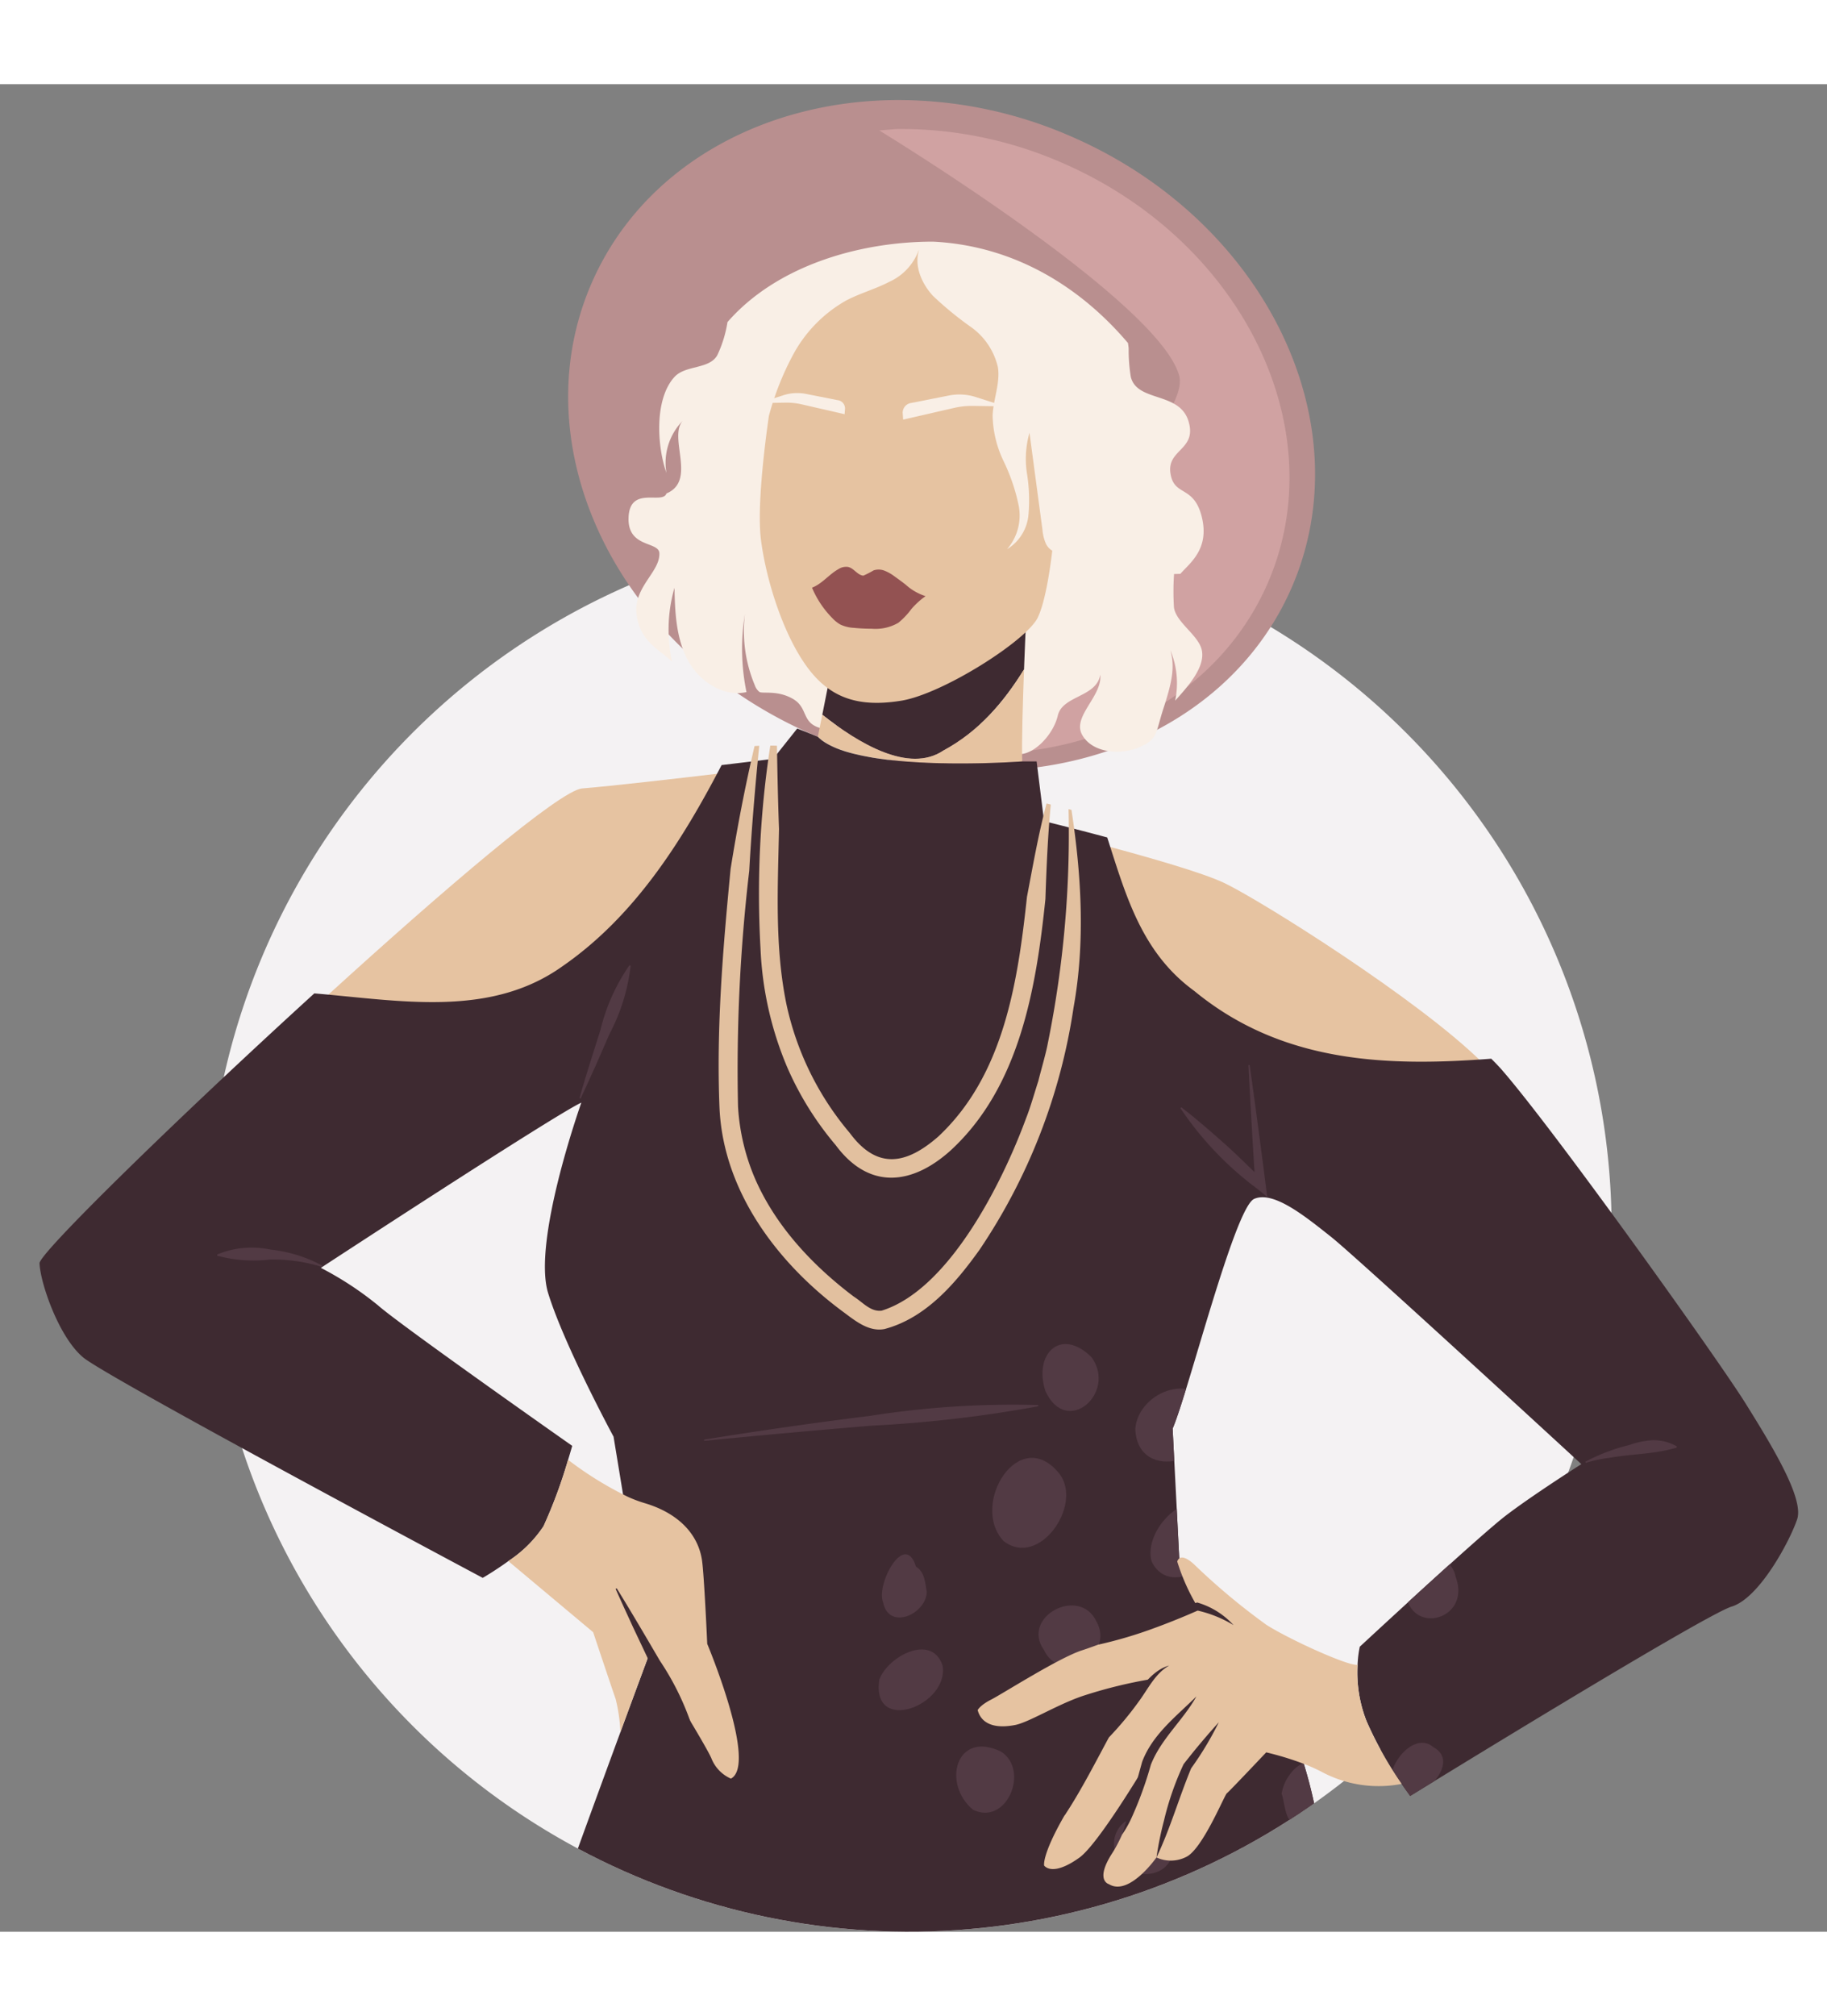 <svg xmlns="http://www.w3.org/2000/svg" xmlns:xlink="http://www.w3.org/1999/xlink" width="211" height="232.768" viewBox="0 0 230.236 232.768">
  <rect x="0" y="0" width="230.236" height="232.768" fill="#808080" stroke="none"/>
  <defs>
    <clipPath id="clip-path">
      <path id="Path_20792" data-name="Path 20792" d="M88.5-55.768C18.9-55.768-26.1,47.443-26.1,96.32c0,14.272,29.474,19.935,35.569,32.06a88.535,88.535,0,0,0,130.8,31.9c5.677-4.082,9.5,5.1,16.979,3.362,20.677-4.814,46.889-15.834,46.889-37.871C204.14,76.9,158.1-55.768,88.5-55.768Z" transform="translate(4097 19095)" fill="#f4f2f3"/>
    </clipPath>
    <clipPath id="clip-path-2">
      <path id="Path_19490" data-name="Path 19490" d="M414.079,382.9c-3.474-5.565-23.73-33.926-30.53-41.81-.44-.511-.952-1.05-1.519-1.611-13.133,1.011-26.355.576-37.411-8.528-6.646-4.834-8.616-12.005-10.976-19.344-4.4-1.179-7.961-2.054-7.961-2.054l-.936-7.525h-1.812s-4.207.32-9.281.249c-.2-.008-.4-.008-.6-.015-.242,0-.484-.008-.726-.015-.351-.008-.7-.015-1.061-.031-.218-.008-.437-.016-.656-.031-.4-.016-.788-.039-1.187-.063l-.36-.024c-.125-.008-.242-.015-.367-.031h-.078c-.375-.024-.749-.055-1.124-.094a1.8,1.8,0,0,1-.2-.015c-.437-.039-.866-.086-1.3-.133-.039-.008-.085-.008-.125-.015l-.515-.07c-.3-.039-.593-.078-.89-.125a.3.3,0,0,1-.078-.015c-.195-.024-.382-.055-.57-.094-.1-.016-.2-.031-.3-.055-.484-.086-.945-.179-1.39-.288q-.609-.141-1.171-.3c-.258-.07-.5-.148-.734-.234-.227-.07-.437-.157-.648-.234q-.515-.21-.96-.445c-.1-.055-.195-.1-.281-.157a3.358,3.358,0,0,1-.328-.2,2.837,2.837,0,0,1-.242-.164,1.377,1.377,0,0,1-.234-.188.878.878,0,0,1-.14-.117c-.008,0-.016-.008-.024-.015-.063-.063-.125-.117-.188-.179,0,0-1.624-.672-2.6-1.046l-3.044,3.825s-2.752.336-6.487.778c-5.057,9.709-11,19.083-20.055,25.35-9.151,6.536-20.489,4.317-31.268,3.421-17.231,15.7-34.668,32.727-34.631,34,.07,2.389,2.389,9.258,5.5,11.865s50.35,27.774,50.35,27.774,1.506-.866,3.224-2.108a15.5,15.5,0,0,0,4.441-4.4,61.277,61.277,0,0,0,3.091-8.36c.32-1.062.523-1.764.523-1.764S244.6,373.075,241.77,370.577a41.327,41.327,0,0,0-7.228-4.746s29.468-19.281,32.825-20.819c-.157.461-6.182,17.509-4.184,24,2.021,6.581,8.243,18.087,8.243,18.087l4.5,27.384c-.414,1.116-1.827,4.918-3.638,9.851-3.341,9.071-8.04,21.951-10.414,28.875-3.9,11.428-10.125,61.052-10.125,61.052s-5.644,17.65-8.1,25.463-20.686,97.648-20.686,97.648,2.553.07,6.284.024c.288,0,.585-.008.882-.008,6.955-.1,17.345-.57,23.435-2.4,9.766-2.935,37.758-15.409,37.758-15.409s24.082-124.329,24.082-125.422c-.086.835,2.171,126.725,2.171,126.725a44.6,44.6,0,0,0,11.631,9.2,117.606,117.606,0,0,0,19.765,8.759,175.864,175.864,0,0,0,18.3,5.261s-1.951-23.981-1.733-48.172-.109-104.7,0-118.489c.1-13.028-4.84-39.047-5.379-41.849-1.2-6.8-4.452-19.6-17.408-32.513l-.866-16.994c1.951-4.489,7.814-27.852,10.272-28.937s6.581,2.318,9.687,4.777,31.545,28.641,31.545,28.641-6.151,3.911-9.554,6.51-18.368,16.494-18.368,16.494a13.526,13.526,0,0,0-.258,1.912,16.854,16.854,0,0,0,1.124,7.494,50.9,50.9,0,0,0,5.488,9.4s36.97-22.779,40.514-23.863,7.385-8.391,8.251-11S417.553,388.477,414.079,382.9Z" transform="translate(-199.095 -297.878)"/>
    </clipPath>
  </defs>
  <g id="termajanlo-curly-1" transform="translate(-4070.904 -19039.232)">
    <path id="Path_20791" data-name="Path 20791" d="M88.5,0A88.5,88.5,0,1,0,177,88.5,88.5,88.5,0,0,0,88.5,0Z" transform="translate(4097 19095)" fill="#f4f2f3"/>
    <g id="Mask_Group_65" data-name="Mask Group 65" clip-path="url(#clip-path)">
      <g id="Group_4018" data-name="Group 4018" transform="translate(4073.498 19041.225)">
        <path id="Path_19449" data-name="Path 19449" d="M327.612,624.325l-.164,2.615c-3.1,1.085-33.434,11.616-48.359,11.4a49.3,49.3,0,0,1-27.119-9.1v-.008c9.766-2.935,37.758-15.409,37.758-15.409S313.81,489.5,313.81,488.4c-.086.836,2.171,126.725,2.171,126.725A44.579,44.579,0,0,0,327.612,624.325Z" transform="translate(-195.109 -212.946)" fill="#d0a2a2"/>
        <path id="Path_19450" data-name="Path 19450" d="M251.97,629.7l50.583-13.5,12.206-69.627,4.446-73.6Z" transform="translate(-195.109 -213.412)" fill="#b98f8f"/>
        <path id="Path_19451" data-name="Path 19451" d="M354.931,282.462c-8.624,19.813-33.62,28.253-57.035,19.831-1.151-.413-2.3-.861-3.443-1.361-24.363-10.592-36.781-36.036-27.744-56.824,6.279-14.439,21.254-22.835,37.977-23.072a54.354,54.354,0,0,1,22.5,4.6C351.548,236.23,363.968,261.673,354.931,282.462Z" transform="translate(-194.753 -221.03)" fill="#b98f8f"/>
        <path id="Path_19452" data-name="Path 19452" d="M350.885,281.8c-8.035,18.459-31.32,26.32-53.132,18.474,16.1-13.5,43.764-37.882,41.981-44.6-2.5-9.442-37.8-30.919-37.8-30.919l2.144-.18a50.658,50.658,0,0,1,20.962,4.287C347.735,238.728,359.3,262.43,350.885,281.8Z" transform="translate(-193.725 -220.923)" fill="#d0a2a2"/>
        <path id="Path_19453" data-name="Path 19453" d="M338.923,289.828c-.389-1.882-3.211-3.462-3.508-5.362a31.517,31.517,0,0,1,.009-4.242l.794-.021c1.178-1.358,3.707-3.107,2.7-7.177s-3.532-2.507-3.955-5.534,3.419-2.9,2.263-6.577-6.463-2.333-7.252-5.524a20.989,20.989,0,0,1-.271-3.586c-.017-.229-.054-.454-.083-.68-6.107-7.2-14.457-12.273-24.567-12.778-9.262,0-19.712,3.024-25.906,10.137a15.257,15.257,0,0,1-1.291,4.188c-1.022,1.78-4,1.208-5.387,2.72-2.512,2.742-2.24,8.587-1.015,12.1a7.565,7.565,0,0,1,2.056-6.577c-1.86,2.116,1.8,7.554-2.056,9.159-.456,1.437-4.569-1-4.77,2.952s3.818,3.037,3.88,4.573c.1,2.374-3.276,4.259-2.876,7.674s2.741,4.367,4.475,5.986a18.873,18.873,0,0,1,.306-9.3c.06,3.064.2,6.25,1.605,8.977s4.478,4.84,7.468,4.162a26.985,26.985,0,0,1-.2-9.823,17.675,17.675,0,0,0,1.25,8.964,1.859,1.859,0,0,0,.559.828c.4.283,2.277-.258,4.262.9s.968,3.107,3.681,3.728,1.1-1.736,4.316-1.929c3.271-.2,6.717-.684,9.694.682q.754-1.244,1.5-2.482a4.755,4.755,0,0,1-.431,2.085c2.183,1.5,5.093,1.114,7.714.734,1.3-.188-.123,3.841,1.784,4.115s4.512-2.315,5.105-4.849,4.9-2.3,5.347-5.145c.292,2.686-3.523,5.238-2.307,7.529s4.739,2.663,7.17,1.634,2.093-1.808,3.087-4.868,1.526-5.127.888-7.371a10.767,10.767,0,0,1,.6,6.354C337.053,294.506,339.376,292.02,338.923,289.828Z" transform="translate(-190.065 -220.506)" fill="#f9efe6"/>
        <path id="Path_19454" data-name="Path 19454" d="M310.079,301.049c4.51-2.428,7.629-6.093,10.186-10.234.108-2.89.21-5.125.21-5.125l-24.3,4.126-1.331,6.7C299.467,300.179,305.766,303.924,310.079,301.049Z" transform="translate(-193.813 -219.075)" fill="#3e2a31"/>
        <path id="Path_19455" data-name="Path 19455" d="M320.056,302.249s-21.116,1.585-25.753-3.107l.554-2.771c4.629,3.661,10.921,7.4,15.237,4.528,4.511-2.427,7.627-6.1,10.187-10.234C320.134,294.653,319.97,299.9,320.056,302.249Z" transform="translate(-193.829 -218.925)" fill="#e6c3a1"/>
        <path id="Path_19456" data-name="Path 19456" d="M287.353,275.95c.687,5.223,2.864,11.948,5.813,15.963s6.61,5.084,11.84,4.243,15.813-7.573,17.218-10.473c.935-1.929,1.538-5.959,1.832-8.431a2.057,2.057,0,0,1-.778-.83,5.363,5.363,0,0,1-.458-1.8Q322,268.5,321.184,262.4a11.981,11.981,0,0,0-.309,5.179,20.957,20.957,0,0,1,.175,5.217,5.656,5.656,0,0,1-2.689,4.267,6.508,6.508,0,0,0,1.455-5.528,24.018,24.018,0,0,0-1.908-5.593,13.785,13.785,0,0,1-1.37-5.716c.078-2.039.964-4.038.673-6.056a8.576,8.576,0,0,0-3.382-5.083A42.442,42.442,0,0,1,309,245.126c-1.4-1.541-2.353-3.714-1.752-5.709l-.025-.006a7.043,7.043,0,0,1-3.7,3.965c-1.756.915-3.688,1.435-5.44,2.355a17.184,17.184,0,0,0-6.769,6.984,35.873,35.873,0,0,0-2.972,7.567C287.893,263.4,286.8,271.752,287.353,275.95Z" transform="translate(-194.044 -220.474)" fill="#e6c3a1"/>
        <path id="Path_19457" data-name="Path 19457" d="M293.585,280.743a12.143,12.143,0,0,0,2.593,3.866,4.262,4.262,0,0,0,.982.78,4.587,4.587,0,0,0,1.719.417c.756.075,1.515.11,2.272.112a5.728,5.728,0,0,0,3.314-.752,9.384,9.384,0,0,0,1.633-1.72,9.977,9.977,0,0,1,1.795-1.637,6.79,6.79,0,0,1-2.517-1.459c-.462-.356-.928-.7-1.405-1.04a5.4,5.4,0,0,0-1.231-.7,2.011,2.011,0,0,0-1.394-.047,12.419,12.419,0,0,1-1.285.663c-.736-.051-1.188-.925-1.915-1.093a1.757,1.757,0,0,0-1.222.267C295.729,279.063,294.852,280.264,293.585,280.743Z" transform="translate(-193.851 -219.304)" fill="#935252"/>
        <g id="Group_4008" data-name="Group 4008" transform="translate(2.387 79.171)">
          <path id="Path_19458" data-name="Path 19458" d="M264.79,328.061c8.837-6.119,14.641-15.27,19.578-24.747-5.876.7-14.253,1.66-17.954,1.962-2.805.232-17.4,12.684-32.148,26.126C244.789,332.276,255.858,334.441,264.79,328.061Z" transform="translate(-198.032 -297.714)" fill="#e6c3a1"/>
          <path id="Path_19459" data-name="Path 19459" d="M340.377,331.155c10.793,8.888,23.7,9.312,36.522,8.325-8-7.909-27.956-20.432-32.482-22.577-2.694-1.276-9.366-3.189-14.755-4.632C331.966,319.435,333.889,326.437,340.377,331.155Z" transform="translate(-195.147 -297.443)" fill="#e6c3a1"/>
          <path id="Path_19460" data-name="Path 19460" d="M420.589,397.516c-.866,2.608-4.707,9.914-8.251,11s-40.514,23.863-40.514,23.863-.43-.578-1.078-1.523a47.145,47.145,0,0,1-4.41-7.876,16.68,16.68,0,0,1-1.139-7.134c0-.125.008-.242.016-.359a13.521,13.521,0,0,1,.258-1.912s14.972-13.888,18.368-16.494,9.554-6.51,9.554-6.51-28.43-26.182-31.545-28.641-7.228-5.862-9.687-4.777-8.321,24.449-10.272,28.937l.836,16.369.031.624a60.547,60.547,0,0,1,15.66,25.245,58.976,58.976,0,0,1,1.748,7.267c.539,2.8,5.48,28.821,5.379,41.849-.109,13.786.218,94.29,0,118.49s1.733,48.172,1.733,48.172a175.944,175.944,0,0,1-18.3-5.261,117.518,117.518,0,0,1-19.765-8.758,44.592,44.592,0,0,1-11.631-9.2S315.323,495,315.41,494.166c0,1.093-24.082,125.422-24.082,125.422S263.335,632.061,253.57,635c-6.089,1.827-16.479,2.3-23.434,2.4-.3,0-.593.008-.882.008-3.732.047-6.283-.024-6.283-.024s18.227-89.833,20.686-97.648,8.1-25.464,8.1-25.464,6.222-49.623,10.124-61.052c2.373-6.924,7.073-19.8,10.414-28.875,1.811-4.934,3.224-8.735,3.638-9.851l-4.5-27.384s-6.222-11.507-8.243-18.087c-2-6.495,4.028-23.543,4.184-24-3.357,1.538-32.825,20.819-32.825,20.819a41.328,41.328,0,0,1,7.228,4.746c2.826,2.5,24.449,17.681,24.449,17.681s-.2.7-.523,1.764a61.419,61.419,0,0,1-3.092,8.36,15.483,15.483,0,0,1-4.441,4.4c-1.717,1.241-3.224,2.108-3.224,2.108s-47.235-25.175-50.35-27.774-5.425-9.477-5.5-11.865c-.039-1.272,17.4-18.3,34.628-34,10.78.9,22.122,3.114,31.272-3.419,9.055-6.268,15-15.644,20.055-25.347,3.739-.445,6.487-.781,6.487-.781l3.044-3.825c.976.375,2.6,1.046,2.6,1.046.063.063.125.117.188.179.008.008.015.015.024.015a1,1,0,0,0,.14.117,1.386,1.386,0,0,0,.234.188,2.62,2.62,0,0,0,.242.164,3.6,3.6,0,0,0,.328.2c.086.055.179.1.281.157.3.156.616.3.96.445.211.078.421.164.648.234.234.086.476.164.734.234.375.109.764.211,1.171.3.445.109.906.2,1.39.288.1.024.2.039.3.055.188.039.375.07.57.094a.264.264,0,0,0,.078.016c.3.046.593.086.89.125l.515.07c.039.008.086.008.125.015.43.046.858.094,1.3.133a1.564,1.564,0,0,0,.195.016q.563.059,1.124.094h.078c.125.015.242.024.367.031l.36.024c.4.024.788.047,1.187.063.218.015.437.024.656.031.36.016.711.024,1.062.031.242.008.484.016.726.016.2.008.4.008.6.015,5.074.07,9.281-.249,9.281-.249h1.811l.936,7.525s3.568.875,7.963,2.053c2.357,7.337,4.332,14.512,10.975,19.344,11.053,9.1,24.277,9.539,37.415,8.532.563.554,1.078,1.093,1.514,1.608,6.8,7.884,27.056,36.244,30.53,41.81S421.456,394.91,420.589,397.516Z" transform="translate(-199.095 -297.878)" fill="#3e2a31"/>
          <g id="Group_4007" data-name="Group 4007">
            <g id="Group_3940" data-name="Group 3940" clip-path="url(#clip-path-2)">
              <g id="Group_3908" data-name="Group 3908" transform="translate(140.001 97.435)">
                <path id="Path_19461" data-name="Path 19461" d="M343.395,393.428c-3.6-3.323-9.436,2.6-8.251,6.586C337.991,405.654,347.267,397.739,343.395,393.428Z" transform="translate(-334.987 -392.454)" fill="#523a44"/>
              </g>
              <g id="Group_3909" data-name="Group 3909" transform="translate(138.088 83.169)">
                <path id="Path_19462" data-name="Path 19462" d="M342.781,381.663c-1.635-5.454-9.218-2.874-9.651,1.995C333.359,390.781,343.963,387.816,342.781,381.663Z" transform="translate(-333.13 -378.606)" fill="#523a44"/>
              </g>
              <g id="Group_3910" data-name="Group 3910" transform="translate(155.62 90.234)">
                <path id="Path_19463" data-name="Path 19463" d="M357.095,388.945c.081-2.224-2.336-4.3-4.456-3.156-2.626,1.7-3.542,6.945-.939,9C354.824,396.376,358.192,391.815,357.095,388.945Z" transform="translate(-350.148 -385.463)" fill="#523a44"/>
              </g>
              <g id="Group_3911" data-name="Group 3911" transform="translate(155.955 74.815)">
                <path id="Path_19464" data-name="Path 19464" d="M358.06,372.706c-1.738-4.693-7.714-1.026-7.585,2.837C351.164,381.387,359.274,377.118,358.06,372.706Z" transform="translate(-350.473 -370.497)" fill="#523a44"/>
              </g>
              <g id="Group_3915" data-name="Group 3915" transform="translate(158.046 110.296)">
                <g id="Group_3912" data-name="Group 3912">
                  <path id="Path_19465" data-name="Path 19465" d="M358.251,406.256c-5.112-4.84-7.647,4.977-4.089,8.066a2.217,2.217,0,0,0,3.288.084C361.325,413.41,360.477,408.536,358.251,406.256Z" transform="translate(-352.502 -404.937)" fill="#523a44"/>
                </g>
                <g id="Group_3913" data-name="Group 3913" transform="translate(3.328 5.117)">
                  <path id="Path_19466" data-name="Path 19466" d="M355.742,409.908h.007l-.016,0Z" transform="translate(-355.733 -409.904)" fill="#523a44"/>
                </g>
                <g id="Group_3914" data-name="Group 3914" transform="translate(3.341 5.124)">
                  <path id="Path_19467" data-name="Path 19467" d="M355.748,409.912h.007s-.007,0-.01,0Z" transform="translate(-355.745 -409.911)" fill="#523a44"/>
                </g>
              </g>
              <g id="Group_3916" data-name="Group 3916" transform="translate(172.081 103.602)">
                <path id="Path_19468" data-name="Path 19468" d="M372.5,401.728a3.243,3.243,0,0,0-2.654-2.614c-2.167-2.384-3.91,2.176-3.7,4.021C366.327,409.381,374.6,407.277,372.5,401.728Z" transform="translate(-366.125 -398.439)" fill="#523a44"/>
              </g>
              <g id="Group_3920" data-name="Group 3920" transform="translate(140.473 119.984)">
                <g id="Group_3917" data-name="Group 3917">
                  <path id="Path_19469" data-name="Path 19469" d="M345.364,417.414c-1.8-5.453-8.466-2.845-9.769,1.591C333.95,428.133,346.4,424.291,345.364,417.414Z" transform="translate(-335.445 -414.341)" fill="#523a44"/>
                </g>
                <g id="Group_3918" data-name="Group 3918" transform="translate(3.762 6.804)">
                  <path id="Path_19470" data-name="Path 19470" d="M339.1,420.945a.037.037,0,0,0,.035.016.24.24,0,0,0-.033-.016Z" transform="translate(-339.097 -420.945)" fill="#523a44"/>
                </g>
                <g id="Group_3919" data-name="Group 3919" transform="translate(5.37 5.112)">
                  <path id="Path_19471" data-name="Path 19471" d="M340.66,419.3h0v0Z" transform="translate(-340.658 -419.303)" fill="#523a44"/>
                </g>
              </g>
              <g id="Group_3921" data-name="Group 3921" transform="translate(125.893 110.495)">
                <path id="Path_19472" data-name="Path 19472" d="M328.6,407.165c-2.138-4.565-9.582-.6-6.625,3.574C324.086,415.253,330.971,411.405,328.6,407.165Z" transform="translate(-321.293 -405.13)" fill="#523a44"/>
              </g>
              <g id="Group_3922" data-name="Group 3922" transform="translate(120.055 91.904)">
                <path id="Path_19473" data-name="Path 19473" d="M324.167,389.178c-5.058-6.5-11.449,3.8-7.091,8.4C321.514,400.986,327.017,393.139,324.167,389.178Z" transform="translate(-315.627 -387.085)" fill="#523a44"/>
              </g>
              <g id="Group_3923" data-name="Group 3923" transform="translate(126.389 77.564)">
                <path id="Path_19474" data-name="Path 19474" d="M327.965,374.833c-3.854-3.85-7.358-.445-5.819,4.255C324.832,384.949,331.192,379.284,327.965,374.833Z" transform="translate(-321.775 -373.166)" fill="#523a44"/>
              </g>
              <g id="Group_3924" data-name="Group 3924" transform="translate(105.753 116.039)">
                <path id="Path_19475" data-name="Path 19475" d="M309.787,412.518c-1.394-4.1-6.924-1.1-7.965,1.794C300.772,421.339,310.689,417.546,309.787,412.518Z" transform="translate(-301.744 -410.512)" fill="#523a44"/>
              </g>
              <g id="Group_3925" data-name="Group 3925" transform="translate(106.157 104.055)">
                <path id="Path_19476" data-name="Path 19476" d="M307.789,403.645c-.195-1.151-.24-2.525-1.359-3.215-1.42-4.579-5.066,2.225-4.147,4.49C303,408.521,307.676,406.443,307.789,403.645Z" transform="translate(-302.137 -398.879)" fill="#523a44"/>
              </g>
              <g id="Group_3926" data-name="Group 3926" transform="translate(115.521 128.274)">
                <path id="Path_19477" data-name="Path 19477" d="M316.888,423.033c-5.663-2.759-7.514,4.01-3.546,7.318C317.575,432.414,320.513,425.4,316.888,423.033Z" transform="translate(-311.225 -422.387)" fill="#523a44"/>
              </g>
              <g id="Group_3927" data-name="Group 3927" transform="translate(135.399 137.042)">
                <path id="Path_19478" data-name="Path 19478" d="M338.054,434.384c-.244-4.165-6.526-4.836-7.466-.711C329.68,439.017,338.21,440.083,338.054,434.384Z" transform="translate(-330.52 -430.898)" fill="#523a44"/>
              </g>
              <g id="Group_3928" data-name="Group 3928" transform="translate(156.527 130.309)">
                <path id="Path_19479" data-name="Path 19479" d="M355.662,427.318c.005-5.463-4.147-2.273-4.634.94.456,1.321.357,3.661,2.035,4.044C355.165,432.188,356.7,429.151,355.662,427.318Z" transform="translate(-351.028 -424.362)" fill="#523a44"/>
              </g>
              <g id="Group_3938" data-name="Group 3938" transform="translate(173.842 86.746)">
                <g id="Group_3929" data-name="Group 3929" transform="translate(4.355 3.099)">
                  <path id="Path_19480" data-name="Path 19480" d="M372.066,385.087h0l0,.007Z" transform="translate(-372.063 -385.086)" fill="#523a44"/>
                </g>
                <g id="Group_3930" data-name="Group 3930" transform="translate(4.353 3.093)">
                  <path id="Path_19481" data-name="Path 19481" d="M372.066,385.087l0-.007h0l0,.006Z" transform="translate(-372.061 -385.08)" fill="#523a44"/>
                </g>
                <g id="Group_3931" data-name="Group 3931" transform="translate(5.87 5.826)">
                  <path id="Path_19482" data-name="Path 19482" d="M373.533,387.751l.064-.018C373.58,387.736,373.557,387.743,373.533,387.751Z" transform="translate(-373.533 -387.733)" fill="#523a44"/>
                </g>
                <g id="Group_3932" data-name="Group 3932">
                  <path id="Path_19483" data-name="Path 19483" d="M376.625,386.716c-.751-2.931-4.236-6.346-7.119-3.671-3.493.133-.666,5.127.878,6.307C372.707,391.963,377.536,390.578,376.625,386.716Z" transform="translate(-367.835 -382.078)" fill="#523a44"/>
                </g>
                <g id="Group_3933" data-name="Group 3933" transform="translate(4.372 3.11)">
                  <path id="Path_19484" data-name="Path 19484" d="M372.084,385.1l0-.006v.005Z" transform="translate(-372.079 -385.096)" fill="#523a44"/>
                </g>
                <g id="Group_3934" data-name="Group 3934" transform="translate(4.374 3.107)">
                  <path id="Path_19485" data-name="Path 19485" d="M372.092,385.1l.009,0-.021-.011h0A.03.03,0,0,0,372.092,385.1Z" transform="translate(-372.081 -385.094)" fill="#523a44"/>
                </g>
                <g id="Group_3935" data-name="Group 3935" transform="translate(4.42 3.064)">
                  <path id="Path_19486" data-name="Path 19486" d="M372.142,385.065s0-.007,0-.01l0,.005v0l0,0h0s0,0,0,0h-.013s0,0,0,.006Z" transform="translate(-372.126 -385.052)" fill="#523a44"/>
                </g>
                <g id="Group_3936" data-name="Group 3936" transform="translate(4.373 3.11)">
                  <path id="Path_19487" data-name="Path 19487" d="M372.08,385.1Z" transform="translate(-372.08 -385.096)" fill="#523a44"/>
                </g>
                <g id="Group_3937" data-name="Group 3937" transform="translate(4.372 3.107)">
                  <path id="Path_19488" data-name="Path 19488" d="M372.079,385.094h0Z" transform="translate(-372.079 -385.094)" fill="#523a44"/>
                </g>
              </g>
              <g id="Group_3939" data-name="Group 3939" transform="translate(170.268 127.797)">
                <path id="Path_19489" data-name="Path 19489" d="M369.756,422.481c-2.99-2.639-7.9,4.871-3.865,6.371C368.469,429.169,373.235,424.353,369.756,422.481Z" transform="translate(-364.366 -421.924)" fill="#523a44"/>
              </g>
            </g>
            <g id="Group_3973" data-name="Group 3973" clip-path="url(#clip-path-2)">
              <g id="Group_3941" data-name="Group 3941" transform="translate(51.653 218.899)">
                <path id="Path_19491" data-name="Path 19491" d="M257.64,511.327c-3.6-3.323-9.436,2.6-8.251,6.586C252.235,523.553,261.512,515.638,257.64,511.327Z" transform="translate(-249.232 -510.353)" fill="#523a44"/>
              </g>
              <g id="Group_3942" data-name="Group 3942" transform="translate(49.74 204.633)">
                <path id="Path_19492" data-name="Path 19492" d="M257.026,499.562c-1.635-5.454-9.217-2.873-9.651,1.995C247.6,508.68,258.208,505.715,257.026,499.562Z" transform="translate(-247.375 -496.505)" fill="#523a44"/>
              </g>
              <g id="Group_3943" data-name="Group 3943" transform="translate(67.273 211.697)">
                <path id="Path_19493" data-name="Path 19493" d="M271.34,506.844c.081-2.224-2.336-4.3-4.456-3.156-2.626,1.7-3.542,6.945-.939,9C269.069,514.275,272.437,509.714,271.34,506.844Z" transform="translate(-264.393 -503.362)" fill="#523a44"/>
              </g>
              <g id="Group_3944" data-name="Group 3944" transform="translate(67.606 196.279)">
                <path id="Path_19494" data-name="Path 19494" d="M272.3,490.6c-1.738-4.693-7.714-1.026-7.585,2.837C265.409,499.286,273.519,495.017,272.3,490.6Z" transform="translate(-264.717 -488.396)" fill="#523a44"/>
              </g>
              <g id="Group_3948" data-name="Group 3948" transform="translate(69.697 231.76)">
                <g id="Group_3945" data-name="Group 3945">
                  <path id="Path_19495" data-name="Path 19495" d="M272.495,524.155c-5.112-4.84-7.647,4.977-4.089,8.066a2.216,2.216,0,0,0,3.286.084C275.57,531.309,274.722,526.434,272.495,524.155Z" transform="translate(-266.746 -522.836)" fill="#523a44"/>
                </g>
                <g id="Group_3946" data-name="Group 3946" transform="translate(3.328 5.117)">
                  <path id="Path_19496" data-name="Path 19496" d="M269.986,527.807h.007l-.016,0Z" transform="translate(-269.977 -527.803)" fill="#523a44"/>
                </g>
                <g id="Group_3947" data-name="Group 3947" transform="translate(3.342 5.123)">
                  <path id="Path_19497" data-name="Path 19497" d="M269.993,527.81H270s-.007,0-.01,0Z" transform="translate(-269.99 -527.809)" fill="#523a44"/>
                </g>
              </g>
              <g id="Group_3949" data-name="Group 3949" transform="translate(83.732 225.066)">
                <path id="Path_19498" data-name="Path 19498" d="M286.741,519.627a3.243,3.243,0,0,0-2.654-2.614c-2.167-2.384-3.91,2.176-3.7,4.021C280.572,527.28,288.849,525.176,286.741,519.627Z" transform="translate(-280.369 -516.338)" fill="#523a44"/>
              </g>
              <g id="Group_3953" data-name="Group 3953" transform="translate(52.125 241.448)">
                <g id="Group_3950" data-name="Group 3950">
                  <path id="Path_19499" data-name="Path 19499" d="M259.609,535.313c-1.8-5.453-8.466-2.846-9.769,1.591C248.194,546.032,260.642,542.19,259.609,535.313Z" transform="translate(-249.69 -532.24)" fill="#523a44"/>
                </g>
                <g id="Group_3951" data-name="Group 3951" transform="translate(3.761 6.804)">
                  <path id="Path_19500" data-name="Path 19500" d="M253.341,538.844a.038.038,0,0,0,.035.016.312.312,0,0,0-.033-.016Z" transform="translate(-253.341 -538.844)" fill="#523a44"/>
                </g>
                <g id="Group_3952" data-name="Group 3952" transform="translate(5.37 5.112)">
                  <path id="Path_19501" data-name="Path 19501" d="M254.9,537.2h0v0Z" transform="translate(-254.903 -537.202)" fill="#523a44"/>
                </g>
              </g>
              <g id="Group_3954" data-name="Group 3954" transform="translate(37.545 231.959)">
                <path id="Path_19502" data-name="Path 19502" d="M242.849,525.064c-2.138-4.565-9.582-.6-6.625,3.574C238.33,533.152,245.215,529.3,242.849,525.064Z" transform="translate(-235.538 -523.029)" fill="#523a44"/>
              </g>
              <g id="Group_3955" data-name="Group 3955" transform="translate(31.707 213.367)">
                <path id="Path_19503" data-name="Path 19503" d="M238.411,507.077c-5.058-6.5-11.449,3.8-7.091,8.4C235.759,518.885,241.262,511.038,238.411,507.077Z" transform="translate(-229.871 -504.984)" fill="#523a44"/>
              </g>
              <g id="Group_3956" data-name="Group 3956" transform="translate(38.041 199.027)">
                <path id="Path_19504" data-name="Path 19504" d="M242.21,492.731c-3.854-3.85-7.358-.445-5.819,4.255C239.076,502.848,245.437,497.183,242.21,492.731Z" transform="translate(-236.02 -491.064)" fill="#523a44"/>
              </g>
              <g id="Group_3957" data-name="Group 3957" transform="translate(17.404 237.503)">
                <path id="Path_19505" data-name="Path 19505" d="M224.031,530.417c-1.394-4.1-6.924-1.1-7.965,1.794C215.016,539.238,224.932,535.445,224.031,530.417Z" transform="translate(-215.988 -528.411)" fill="#523a44"/>
              </g>
              <g id="Group_3958" data-name="Group 3958" transform="translate(17.809 225.52)">
                <path id="Path_19506" data-name="Path 19506" d="M222.033,521.544c-.195-1.151-.24-2.525-1.358-3.214-1.42-4.579-5.066,2.225-4.147,4.49C217.246,526.42,221.921,524.342,222.033,521.544Z" transform="translate(-216.382 -516.779)" fill="#523a44"/>
              </g>
              <g id="Group_3959" data-name="Group 3959" transform="translate(27.172 249.737)">
                <path id="Path_19507" data-name="Path 19507" d="M231.132,540.932c-5.663-2.759-7.514,4.01-3.546,7.318C231.82,550.313,234.758,543.3,231.132,540.932Z" transform="translate(-225.469 -540.286)" fill="#523a44"/>
              </g>
              <g id="Group_3960" data-name="Group 3960" transform="translate(47.05 258.506)">
                <path id="Path_19508" data-name="Path 19508" d="M252.3,552.283c-.244-4.165-6.526-4.836-7.466-.711C243.924,556.916,252.455,557.98,252.3,552.283Z" transform="translate(-244.764 -548.797)" fill="#523a44"/>
              </g>
              <g id="Group_3961" data-name="Group 3961" transform="translate(68.179 251.772)">
                <path id="Path_19509" data-name="Path 19509" d="M269.907,545.217c.005-5.463-4.146-2.273-4.634.94.457,1.321.357,3.661,2.035,4.044C269.409,550.087,270.942,547.05,269.907,545.217Z" transform="translate(-265.273 -542.261)" fill="#523a44"/>
              </g>
              <g id="Group_3971" data-name="Group 3971" transform="translate(85.493 208.209)">
                <g id="Group_3962" data-name="Group 3962" transform="translate(4.356 3.099)">
                  <path id="Path_19510" data-name="Path 19510" d="M286.31,502.986h0l0,.007Z" transform="translate(-286.307 -502.985)" fill="#523a44"/>
                </g>
                <g id="Group_3963" data-name="Group 3963" transform="translate(4.353 3.093)">
                  <path id="Path_19511" data-name="Path 19511" d="M286.31,502.986l0-.007h0l0,.005Z" transform="translate(-286.305 -502.979)" fill="#523a44"/>
                </g>
                <g id="Group_3964" data-name="Group 3964" transform="translate(5.87 5.826)">
                  <path id="Path_19512" data-name="Path 19512" d="M287.777,505.65l.064-.017A.581.581,0,0,0,287.777,505.65Z" transform="translate(-287.777 -505.632)" fill="#523a44"/>
                </g>
                <g id="Group_3965" data-name="Group 3965">
                  <path id="Path_19513" data-name="Path 19513" d="M290.869,504.615c-.751-2.931-4.236-6.346-7.119-3.671-3.493.133-.666,5.128.878,6.307C286.952,509.862,291.78,508.477,290.869,504.615Z" transform="translate(-282.079 -499.977)" fill="#523a44"/>
                </g>
                <g id="Group_3966" data-name="Group 3966" transform="translate(4.373 3.109)">
                  <path id="Path_19514" data-name="Path 19514" d="M286.329,503l0-.006v0Z" transform="translate(-286.324 -502.995)" fill="#523a44"/>
                </g>
                <g id="Group_3967" data-name="Group 3967" transform="translate(4.375 3.107)">
                  <path id="Path_19515" data-name="Path 19515" d="M286.337,503l.009,0-.021-.011h0A.046.046,0,0,0,286.337,503Z" transform="translate(-286.326 -502.993)" fill="#523a44"/>
                </g>
                <g id="Group_3968" data-name="Group 3968" transform="translate(4.421 3.064)">
                  <path id="Path_19516" data-name="Path 19516" d="M286.387,502.964s0-.007,0-.01l0,.005v0l0,0h0a0,0,0,0,0,0,0h-.013a.014.014,0,0,1,0,.006Z" transform="translate(-286.371 -502.951)" fill="#523a44"/>
                </g>
                <g id="Group_3969" data-name="Group 3969" transform="translate(4.374 3.109)">
                  <path id="Path_19517" data-name="Path 19517" d="M286.325,502.995Z" transform="translate(-286.325 -502.995)" fill="#523a44"/>
                </g>
                <g id="Group_3970" data-name="Group 3970" transform="translate(4.373 3.107)">
                  <path id="Path_19518" data-name="Path 19518" d="M286.324,502.993h0Z" transform="translate(-286.324 -502.993)" fill="#523a44"/>
                </g>
              </g>
              <g id="Group_3972" data-name="Group 3972" transform="translate(81.92 249.259)">
                <path id="Path_19519" data-name="Path 19519" d="M284,540.379c-2.99-2.639-7.9,4.871-3.865,6.371C282.713,547.067,287.479,542.252,284,540.379Z" transform="translate(-278.611 -539.822)" fill="#523a44"/>
              </g>
            </g>
            <g id="Group_4006" data-name="Group 4006" clip-path="url(#clip-path-2)">
              <g id="Group_3974" data-name="Group 3974" transform="translate(146.938 300.821)">
                <path id="Path_19521" data-name="Path 19521" d="M350.128,590.845c-3.6-3.323-9.436,2.6-8.251,6.586C344.724,603.072,354,595.156,350.128,590.845Z" transform="translate(-341.72 -589.871)" fill="#523a44"/>
              </g>
              <g id="Group_3975" data-name="Group 3975" transform="translate(145.024 286.555)">
                <path id="Path_19522" data-name="Path 19522" d="M349.514,579.08c-1.635-5.454-9.217-2.873-9.651,1.995C340.092,588.2,350.7,585.233,349.514,579.08Z" transform="translate(-339.863 -576.023)" fill="#523a44"/>
              </g>
              <g id="Group_3976" data-name="Group 3976" transform="translate(162.557 293.62)">
                <path id="Path_19523" data-name="Path 19523" d="M363.828,586.362c.081-2.223-2.336-4.3-4.456-3.156-2.626,1.7-3.542,6.945-.939,9C361.557,593.793,364.925,589.232,363.828,586.362Z" transform="translate(-356.881 -582.88)" fill="#523a44"/>
              </g>
              <g id="Group_3977" data-name="Group 3977" transform="translate(162.89 278.201)">
                <path id="Path_19524" data-name="Path 19524" d="M364.792,570.123c-1.738-4.693-7.714-1.026-7.585,2.837C357.9,578.8,366.007,574.535,364.792,570.123Z" transform="translate(-357.205 -567.914)" fill="#523a44"/>
              </g>
              <g id="Group_3981" data-name="Group 3981" transform="translate(164.981 313.682)">
                <g id="Group_3978" data-name="Group 3978">
                  <path id="Path_19525" data-name="Path 19525" d="M364.983,603.673c-5.112-4.84-7.647,4.977-4.089,8.066a2.218,2.218,0,0,0,3.288.084C368.058,610.827,367.21,605.952,364.983,603.673Z" transform="translate(-359.234 -602.354)" fill="#523a44"/>
                </g>
                <g id="Group_3979" data-name="Group 3979" transform="translate(3.328 5.117)">
                  <path id="Path_19526" data-name="Path 19526" d="M362.474,607.325h.007l-.016,0Z" transform="translate(-362.465 -607.321)" fill="#523a44"/>
                </g>
                <g id="Group_3980" data-name="Group 3980" transform="translate(3.342 5.123)">
                  <path id="Path_19527" data-name="Path 19527" d="M362.481,607.328h.007s-.007,0-.01,0Z" transform="translate(-362.478 -607.327)" fill="#523a44"/>
                </g>
              </g>
              <g id="Group_3982" data-name="Group 3982" transform="translate(179.017 306.988)">
                <path id="Path_19528" data-name="Path 19528" d="M379.23,599.144a3.243,3.243,0,0,0-2.654-2.614c-2.167-2.384-3.91,2.176-3.7,4.021C373.06,606.8,381.337,604.694,379.23,599.144Z" transform="translate(-372.858 -595.856)" fill="#523a44"/>
              </g>
              <g id="Group_3986" data-name="Group 3986" transform="translate(147.409 323.37)">
                <g id="Group_3983" data-name="Group 3983">
                  <path id="Path_19529" data-name="Path 19529" d="M352.1,614.831c-1.8-5.453-8.466-2.846-9.769,1.591C340.683,625.55,353.13,621.708,352.1,614.831Z" transform="translate(-342.178 -611.758)" fill="#523a44"/>
                </g>
                <g id="Group_3984" data-name="Group 3984" transform="translate(3.762 6.804)">
                  <path id="Path_19530" data-name="Path 19530" d="M345.83,618.362a.037.037,0,0,0,.035.016.336.336,0,0,0-.033-.016Z" transform="translate(-345.83 -618.362)" fill="#523a44"/>
                </g>
                <g id="Group_3985" data-name="Group 3985" transform="translate(5.37 5.112)">
                  <path id="Path_19531" data-name="Path 19531" d="M347.393,616.72h0v0Z" transform="translate(-347.391 -616.72)" fill="#523a44"/>
                </g>
              </g>
              <g id="Group_3987" data-name="Group 3987" transform="translate(132.83 313.881)">
                <path id="Path_19532" data-name="Path 19532" d="M335.337,604.582c-2.138-4.565-9.582-.6-6.624,3.574C330.818,612.67,337.7,608.822,335.337,604.582Z" transform="translate(-328.027 -602.547)" fill="#523a44"/>
              </g>
              <g id="Group_3988" data-name="Group 3988" transform="translate(126.992 295.29)">
                <path id="Path_19533" data-name="Path 19533" d="M330.9,586.6c-5.058-6.5-11.449,3.8-7.091,8.4C328.247,598.4,333.75,590.556,330.9,586.6Z" transform="translate(-322.36 -584.501)" fill="#523a44"/>
              </g>
              <g id="Group_3989" data-name="Group 3989" transform="translate(133.326 280.949)">
                <path id="Path_19534" data-name="Path 19534" d="M334.7,572.249c-3.854-3.85-7.358-.445-5.819,4.255C331.564,582.366,337.925,576.7,334.7,572.249Z" transform="translate(-328.508 -570.582)" fill="#523a44"/>
              </g>
              <g id="Group_3990" data-name="Group 3990" transform="translate(112.688 319.425)">
                <path id="Path_19535" data-name="Path 19535" d="M316.519,609.935c-1.394-4.1-6.924-1.1-7.965,1.794C307.5,618.756,317.42,614.963,316.519,609.935Z" transform="translate(-308.476 -607.929)" fill="#523a44"/>
              </g>
              <g id="Group_3991" data-name="Group 3991" transform="translate(113.094 307.442)">
                <path id="Path_19536" data-name="Path 19536" d="M314.521,601.062c-.195-1.151-.24-2.525-1.358-3.214-1.42-4.579-5.066,2.225-4.147,4.49C309.734,605.938,314.409,603.859,314.521,601.062Z" transform="translate(-308.87 -596.297)" fill="#523a44"/>
              </g>
              <g id="Group_3992" data-name="Group 3992" transform="translate(122.457 331.66)">
                <path id="Path_19537" data-name="Path 19537" d="M323.621,620.45c-5.663-2.759-7.514,4.01-3.546,7.318C324.308,629.831,327.246,622.813,323.621,620.45Z" transform="translate(-317.958 -619.804)" fill="#523a44"/>
              </g>
              <g id="Group_3993" data-name="Group 3993" transform="translate(142.336 340.428)">
                <path id="Path_19538" data-name="Path 19538" d="M344.787,631.8c-.244-4.165-6.526-4.836-7.466-.711C336.413,636.434,344.943,637.5,344.787,631.8Z" transform="translate(-337.253 -628.315)" fill="#523a44"/>
              </g>
              <g id="Group_3994" data-name="Group 3994" transform="translate(163.463 333.693)">
                <path id="Path_19539" data-name="Path 19539" d="M362.395,624.734c.005-5.463-4.147-2.273-4.634.939.457,1.321.356,3.661,2.035,4.044C361.9,629.6,363.43,626.568,362.395,624.734Z" transform="translate(-357.761 -621.778)" fill="#523a44"/>
              </g>
              <g id="Group_4004" data-name="Group 4004" transform="translate(180.778 290.132)">
                <g id="Group_3995" data-name="Group 3995" transform="translate(4.356 3.099)">
                  <path id="Path_19540" data-name="Path 19540" d="M378.8,582.5h0l0,.007Z" transform="translate(-378.795 -582.503)" fill="#523a44"/>
                </g>
                <g id="Group_3996" data-name="Group 3996" transform="translate(4.353 3.093)">
                  <path id="Path_19541" data-name="Path 19541" d="M378.8,582.5l0-.007h0l0,.005Z" transform="translate(-378.793 -582.497)" fill="#523a44"/>
                </g>
                <g id="Group_3997" data-name="Group 3997" transform="translate(5.87 5.827)">
                  <path id="Path_19542" data-name="Path 19542" d="M380.265,585.167l.064-.016A.384.384,0,0,0,380.265,585.167Z" transform="translate(-380.265 -585.151)" fill="#523a44"/>
                </g>
                <g id="Group_3998" data-name="Group 3998">
                  <path id="Path_19543" data-name="Path 19543" d="M383.357,584.133c-.751-2.931-4.236-6.346-7.119-3.671-3.492.133-.666,5.128.878,6.307C379.44,589.379,384.269,588,383.357,584.133Z" transform="translate(-374.567 -579.495)" fill="#523a44"/>
                </g>
                <g id="Group_3999" data-name="Group 3999" transform="translate(4.373 3.109)">
                  <path id="Path_19544" data-name="Path 19544" d="M378.817,582.519l0-.006v0Z" transform="translate(-378.812 -582.513)" fill="#523a44"/>
                </g>
                <g id="Group_4000" data-name="Group 4000" transform="translate(4.375 3.107)">
                  <path id="Path_19545" data-name="Path 19545" d="M378.825,582.52l.009,0-.021-.011h0A.047.047,0,0,0,378.825,582.52Z" transform="translate(-378.814 -582.511)" fill="#523a44"/>
                </g>
                <g id="Group_4001" data-name="Group 4001" transform="translate(4.42 3.064)">
                  <path id="Path_19546" data-name="Path 19546" d="M378.876,582.482s0-.007,0-.01l0,.005v0l0,0h-.015s0,0,0,.006Z" transform="translate(-378.858 -582.469)" fill="#523a44"/>
                </g>
                <g id="Group_4002" data-name="Group 4002" transform="translate(4.374 3.108)">
                  <path id="Path_19547" data-name="Path 19547" d="M378.813,582.512h0Z" transform="translate(-378.813 -582.512)" fill="#523a44"/>
                </g>
                <g id="Group_4003" data-name="Group 4003" transform="translate(4.373 3.106)">
                  <path id="Path_19548" data-name="Path 19548" d="M378.812,582.51h0Z" transform="translate(-378.812 -582.51)" fill="#523a44"/>
                </g>
              </g>
              <g id="Group_4005" data-name="Group 4005" transform="translate(177.205 331.181)">
                <path id="Path_19549" data-name="Path 19549" d="M376.489,619.9c-2.99-2.639-7.9,4.871-3.865,6.371C375.2,626.585,379.967,621.77,376.489,619.9Z" transform="translate(-371.1 -619.34)" fill="#523a44"/>
              </g>
            </g>
          </g>
        </g>
        <path id="Path_19551" data-name="Path 19551" d="M312,488.4V488.4" transform="translate(-193.294 -212.946)" fill="none" stroke="#b98f8f" stroke-miterlimit="10" stroke-width="1"/>
        <path id="Path_19552" data-name="Path 19552" d="M284.488,427.488a4.64,4.64,0,0,1-2.436-2.5c-.57-1.421-5.589-9.57-7.852-13.208-.414,1.116-1.827,4.918-3.638,9.851a20.7,20.7,0,0,0-.6-4.183c-.461-1.3-2.834-8.408-2.834-8.408l-10.695-8.961a15.492,15.492,0,0,0,4.441-4.4,61.286,61.286,0,0,0,3.091-8.36,44.487,44.487,0,0,0,7.548,4.668,16.624,16.624,0,0,0,2.069.781c4.238,1.249,6.772,3.877,7.263,7.215.274,1.863.66,10.528.66,10.528S287.884,425.7,284.488,427.488Z" transform="translate(-194.974 -216.002)" fill="#e6c3a1"/>
        <path id="Path_19553" data-name="Path 19553" d="M252.712,625.1v.008l-5,16.557c-5.183,1.187-14.769.437-20.273-.148l1.818-13.895-.866-.117c.288,0,.585-.008.882-.008C236.233,627.4,246.623,626.929,252.712,625.1Z" transform="translate(-195.851 -208.813)" fill="#e6c3a1"/>
        <path id="Path_19554" data-name="Path 19554" d="M249.01,673.532c-.218,3.653-2.318,8.751-2.318,8.751l-2.021,18.953h-3.256l-2.248-16.642-7.884,16.642s-29.406,2.568-33.559,1.085,6.471-9.259,11.28-14.543,10.023-9.492,10.671-14.215,4.52-33.02,4.52-33.02,1.663.234,4.177.507c5.5.585,15.089,1.335,20.273.148C248.643,641.2,249.221,669.879,249.01,673.532Z" transform="translate(-196.778 -208.346)" fill="#3e2a31"/>
        <path id="Path_19555" data-name="Path 19555" d="M345.179,629.094l-.991,6.76c-4.918-1.866-14.941-3.466-19.507-4.137l.57-8.766.164-2.615A117.586,117.586,0,0,0,345.179,629.094Z" transform="translate(-192.911 -208.957)" fill="#e6c3a1"/>
        <path id="Path_19556" data-name="Path 19556" d="M342.528,664.631s.289,30.96-1.3,35.152S330.156,711,324.013,711.508,311.133,702.46,312,700.22s5.933-26.884,6.222-28.267,1.811-12.1,5.792-15.276l-1.3-25.612s.9.117,2.357.328c4.567.672,14.59,2.272,19.507,4.138a8.684,8.684,0,0,1,2.3,1.178Z" transform="translate(-193.296 -208.633)" fill="#3e2a31"/>
        <path id="Path_19557" data-name="Path 19557" d="M265.14,343.576c.706-2.488,1.839-6.06,2.639-8.559a24.225,24.225,0,0,1,3.661-8.174l.146.055a24.212,24.212,0,0,1-2.639,8.559l-1.795,4.1c-.623,1.358-1.226,2.723-1.868,4.074l-.145-.055Z" transform="translate(-194.711 -217.831)" fill="#523a44"/>
        <path id="Path_19558" data-name="Path 19558" d="M347.375,339.043c.644,4.505,1.647,12.106,2.212,16.61l-1.269-1.028a41.2,41.2,0,0,1-9.671-10.15l.115-.106c1.879,1.433,3.616,2.969,5.353,4.5s3.345,3.2,5.046,4.773l-1.065.551c-.255-3.771-.693-11.366-.877-15.139l.156-.014Z" transform="translate(-192.489 -217.462)" fill="#523a44"/>
        <path id="Path_19559" data-name="Path 19559" d="M234.03,363.8a20.963,20.963,0,0,0-6.527-.928,17.725,17.725,0,0,1-6.667-.48l-.008-.156a11.366,11.366,0,0,1,6.758-.611,17.479,17.479,0,0,1,6.506,2.032l-.063.143Z" transform="translate(-196.051 -216.786)" fill="#523a44"/>
        <path id="Path_19560" data-name="Path 19560" d="M388.174,387.637a23.728,23.728,0,0,1,5.562-2.112,10.125,10.125,0,0,1,2.968-.6,5.838,5.838,0,0,1,3.006.778l-.024.155c-2.884.86-5.68.774-8.6,1.306a15.724,15.724,0,0,0-2.844.617l-.067-.141Z" transform="translate(-190.991 -216.075)" fill="#523a44"/>
        <path id="Path_19561" data-name="Path 19561" d="M269.7,403.034c1.621,2.605,3.87,6.439,5.441,9.128a33.981,33.981,0,0,1,4.473,9.639l-.137.074a33.963,33.963,0,0,1-5.441-9.13l-2.273-4.8c-.734-1.613-1.487-3.215-2.2-4.837l.138-.071Z" transform="translate(-194.577 -215.527)" fill="#3e2a31"/>
        <path id="Path_19562" data-name="Path 19562" d="M280.378,384.984q10.454-1.694,20.969-3a115.387,115.387,0,0,1,21.138-1.36l.012.156a160.476,160.476,0,0,1-21.022,2.446q-10.546.876-21.078,1.909l-.021-.154Z" transform="translate(-194.25 -216.207)" fill="#523a44"/>
        <path id="Path_19563" data-name="Path 19563" d="M323.338,307.277c-1.033,3.875-1.721,7.849-2.469,11.765-1.161,10.771-2.924,22.489-11.183,30.2-4.029,3.517-7.695,4.206-11.142-.454a37.173,37.173,0,0,1-7.969-16.149c-1.511-7.249-1.1-14.783-.951-22.16-.133-3.487-.2-6.981-.261-10.484-.279-.009-.557-.014-.837-.017a122.868,122.868,0,0,0-1.236,25.544,42.979,42.979,0,0,0,3.36,14.965,39.551,39.551,0,0,0,6.107,9.817c4.181,5.652,9.6,5.092,14.506.669,8.7-8.019,10.774-20.492,11.932-31.666.135-3.987.3-7.94.676-11.9C323.694,307.362,323.516,307.319,323.338,307.277Z" transform="translate(-194.047 -218.643)" fill="#e2c09f"/>
        <path id="Path_19564" data-name="Path 19564" d="M326.258,307.982a132.384,132.384,0,0,1-2.608,29.485c-.248,1.349-.869,3.43-1.2,4.772-.432,1.322-1.019,3.391-1.535,4.669-2.93,7.983-9.68,21.62-18.214,24.262-1.4.168-2.375-1.062-3.522-1.784-5.179-3.911-9.746-8.8-12.348-14.666a26.961,26.961,0,0,1-2.224-9.27,214.947,214.947,0,0,1,1.412-29.691c.292-5.252.736-10.5,1.261-15.757-.2.01-.395.018-.59.035-1.2,5.111-2.186,10.275-3.018,15.469-.963,10.033-1.811,20-1.4,30.113.472,10.521,7.309,19.566,15.5,25.637,1.478,1.084,3.257,2.631,5.3,2.227,5.251-1.392,8.995-5.828,11.975-9.993A73.89,73.89,0,0,0,326.886,333c1.489-8.221,1-16.688-.26-24.92C326.505,308.046,326.38,308.017,326.258,307.982Z" transform="translate(-194.196 -218.642)" fill="#e2c09f"/>
        <path id="Path_19565" data-name="Path 19565" d="M241.581,644.651s-.956,13.02-5.2,18.879-8.285,24.118-8.285,24.118l-22.323,8.867,25.173-1.847,14.322-29.4Z" transform="translate(-196.506 -208.222)" fill="#523a44"/>
        <path id="Path_19566" data-name="Path 19566" d="M320.233,667.61s1.736,18.555,4.666,23.871,11.61-3.533,11.61-3.533,2.149,14.592-7.28,17.309S313.506,696.58,320.233,667.61Z" transform="translate(-193.13 -207.528)" fill="#523a44"/>
        <g id="Group_4009" data-name="Group 4009" transform="translate(120.606 183.633)">
          <path id="Path_19567" data-name="Path 19567" d="M367.277,427.791a15.2,15.2,0,0,1-10-1.475,21.121,21.121,0,0,0-2.335-1.054,38.882,38.882,0,0,0-4.731-1.445s-4.644,4.917-4.956,5.152-3.068,7.033-5.128,8.025a4.3,4.3,0,0,1-3.747.063s-3.443,4.941-5.995,3.365c0,0-1.818-.452.445-3.942,2.193-3.389,4.184-10.835,4.3-11.3-.328.546-6.089,10.2-8.462,11.9-2.451,1.757-3.856,1.663-4.441,1.007,0,0-.336-1.265,2.529-6.261s4.1-9.508,6.2-11.514a51.942,51.942,0,0,0,4.793-5.73,58.952,58.952,0,0,0-8.788,2.173c-3.257,1.135-6.693,3.294-8.409,3.619-4.09.781-4.574-1.5-4.707-1.873,0,0,.281-.609,1.709-1.335s8.532-5.27,11.452-6.206,14.519-5.527,14.519-5.527A25.5,25.5,0,0,1,339,399.782a.7.7,0,0,1,.249-.39c.266-.211.812-.234,1.889.757a82.966,82.966,0,0,0,9.094,7.6c2.911,1.85,10.047,5.082,11.381,5.043a.578.578,0,0,0,.109-.016,16.677,16.677,0,0,0,1.139,7.134A47.187,47.187,0,0,0,367.277,427.791Z" transform="translate(-313.844 -399.274)" fill="#e6c3a1"/>
          <path id="Path_19568" data-name="Path 19568" d="M345.657,407.627a15.206,15.206,0,0,0-4.69-1.872l.29-.023q-3.057,1.357-6.206,2.485a54.57,54.57,0,0,1-6.437,1.862,56.664,56.664,0,0,1,6.047-2.878q3.156-1.34,6.4-2.432a9.951,9.951,0,0,1,4.591,2.859Z" transform="translate(-313.397 -399.108)" fill="#3e2a31"/>
          <path id="Path_19569" data-name="Path 19569" d="M340.885,416.251c-1.7,3.036-4.469,5.35-5.747,8.62a46.531,46.531,0,0,1-2.439,6.7,13.44,13.44,0,0,1-1.187,2.1c.5-1.522.864-3.061,1.285-4.591.3-1.146.928-3.445,1.246-4.587,1.3-3.452,4.288-5.715,6.842-8.24Z" transform="translate(-313.31 -398.76)" fill="#3e2a31"/>
          <path id="Path_19570" data-name="Path 19570" d="M343.577,419.415a40.247,40.247,0,0,1-3.484,5.8c-1.535,3.7-2.634,7.6-4.371,11.237a40.633,40.633,0,0,1,.95-4.67,36.439,36.439,0,0,1,2.466-7.083c1.409-1.814,2.884-3.569,4.439-5.282Z" transform="translate(-313.183 -398.665)" fill="#3e2a31"/>
          <path id="Path_19571" data-name="Path 19571" d="M337.672,412.474c-1.764,1.01-2.612,2.853-3.772,4.443a41.608,41.608,0,0,1-3.835,4.62c-1.466,2.7-3.6,6.9-5.63,9.9a74.041,74.041,0,0,1,4.787-10.705c1.349-1.422,2.688-2.874,3.948-4.368,1.264-1.461,2.524-3.351,4.5-3.886Z" transform="translate(-313.524 -398.875)" fill="#3e2a31"/>
        </g>
        <path id="Path_19610" data-name="Path 19610" d="M.186,0,.023.7A1.056,1.056,0,0,0,.792,1.891L4.624,3.3a5.686,5.686,0,0,0,2.808.27l3.2-.495L7.3,2.6a8.463,8.463,0,0,1-1.956-.522Z" transform="translate(104.028 39.555) rotate(171)" fill="#f9efe6"/>
        <path id="Path_19611" data-name="Path 19611" d="M.221,4.317.028,3.488A1.254,1.254,0,0,1,.94,2.072L5.49.4A6.751,6.751,0,0,1,8.824.08l3.8.587-3.955.567a10.049,10.049,0,0,0-2.323.619Z" transform="translate(111.677 35.964) rotate(9)" fill="#f9efe6"/>
      </g>
    </g>
  </g>
</svg>
